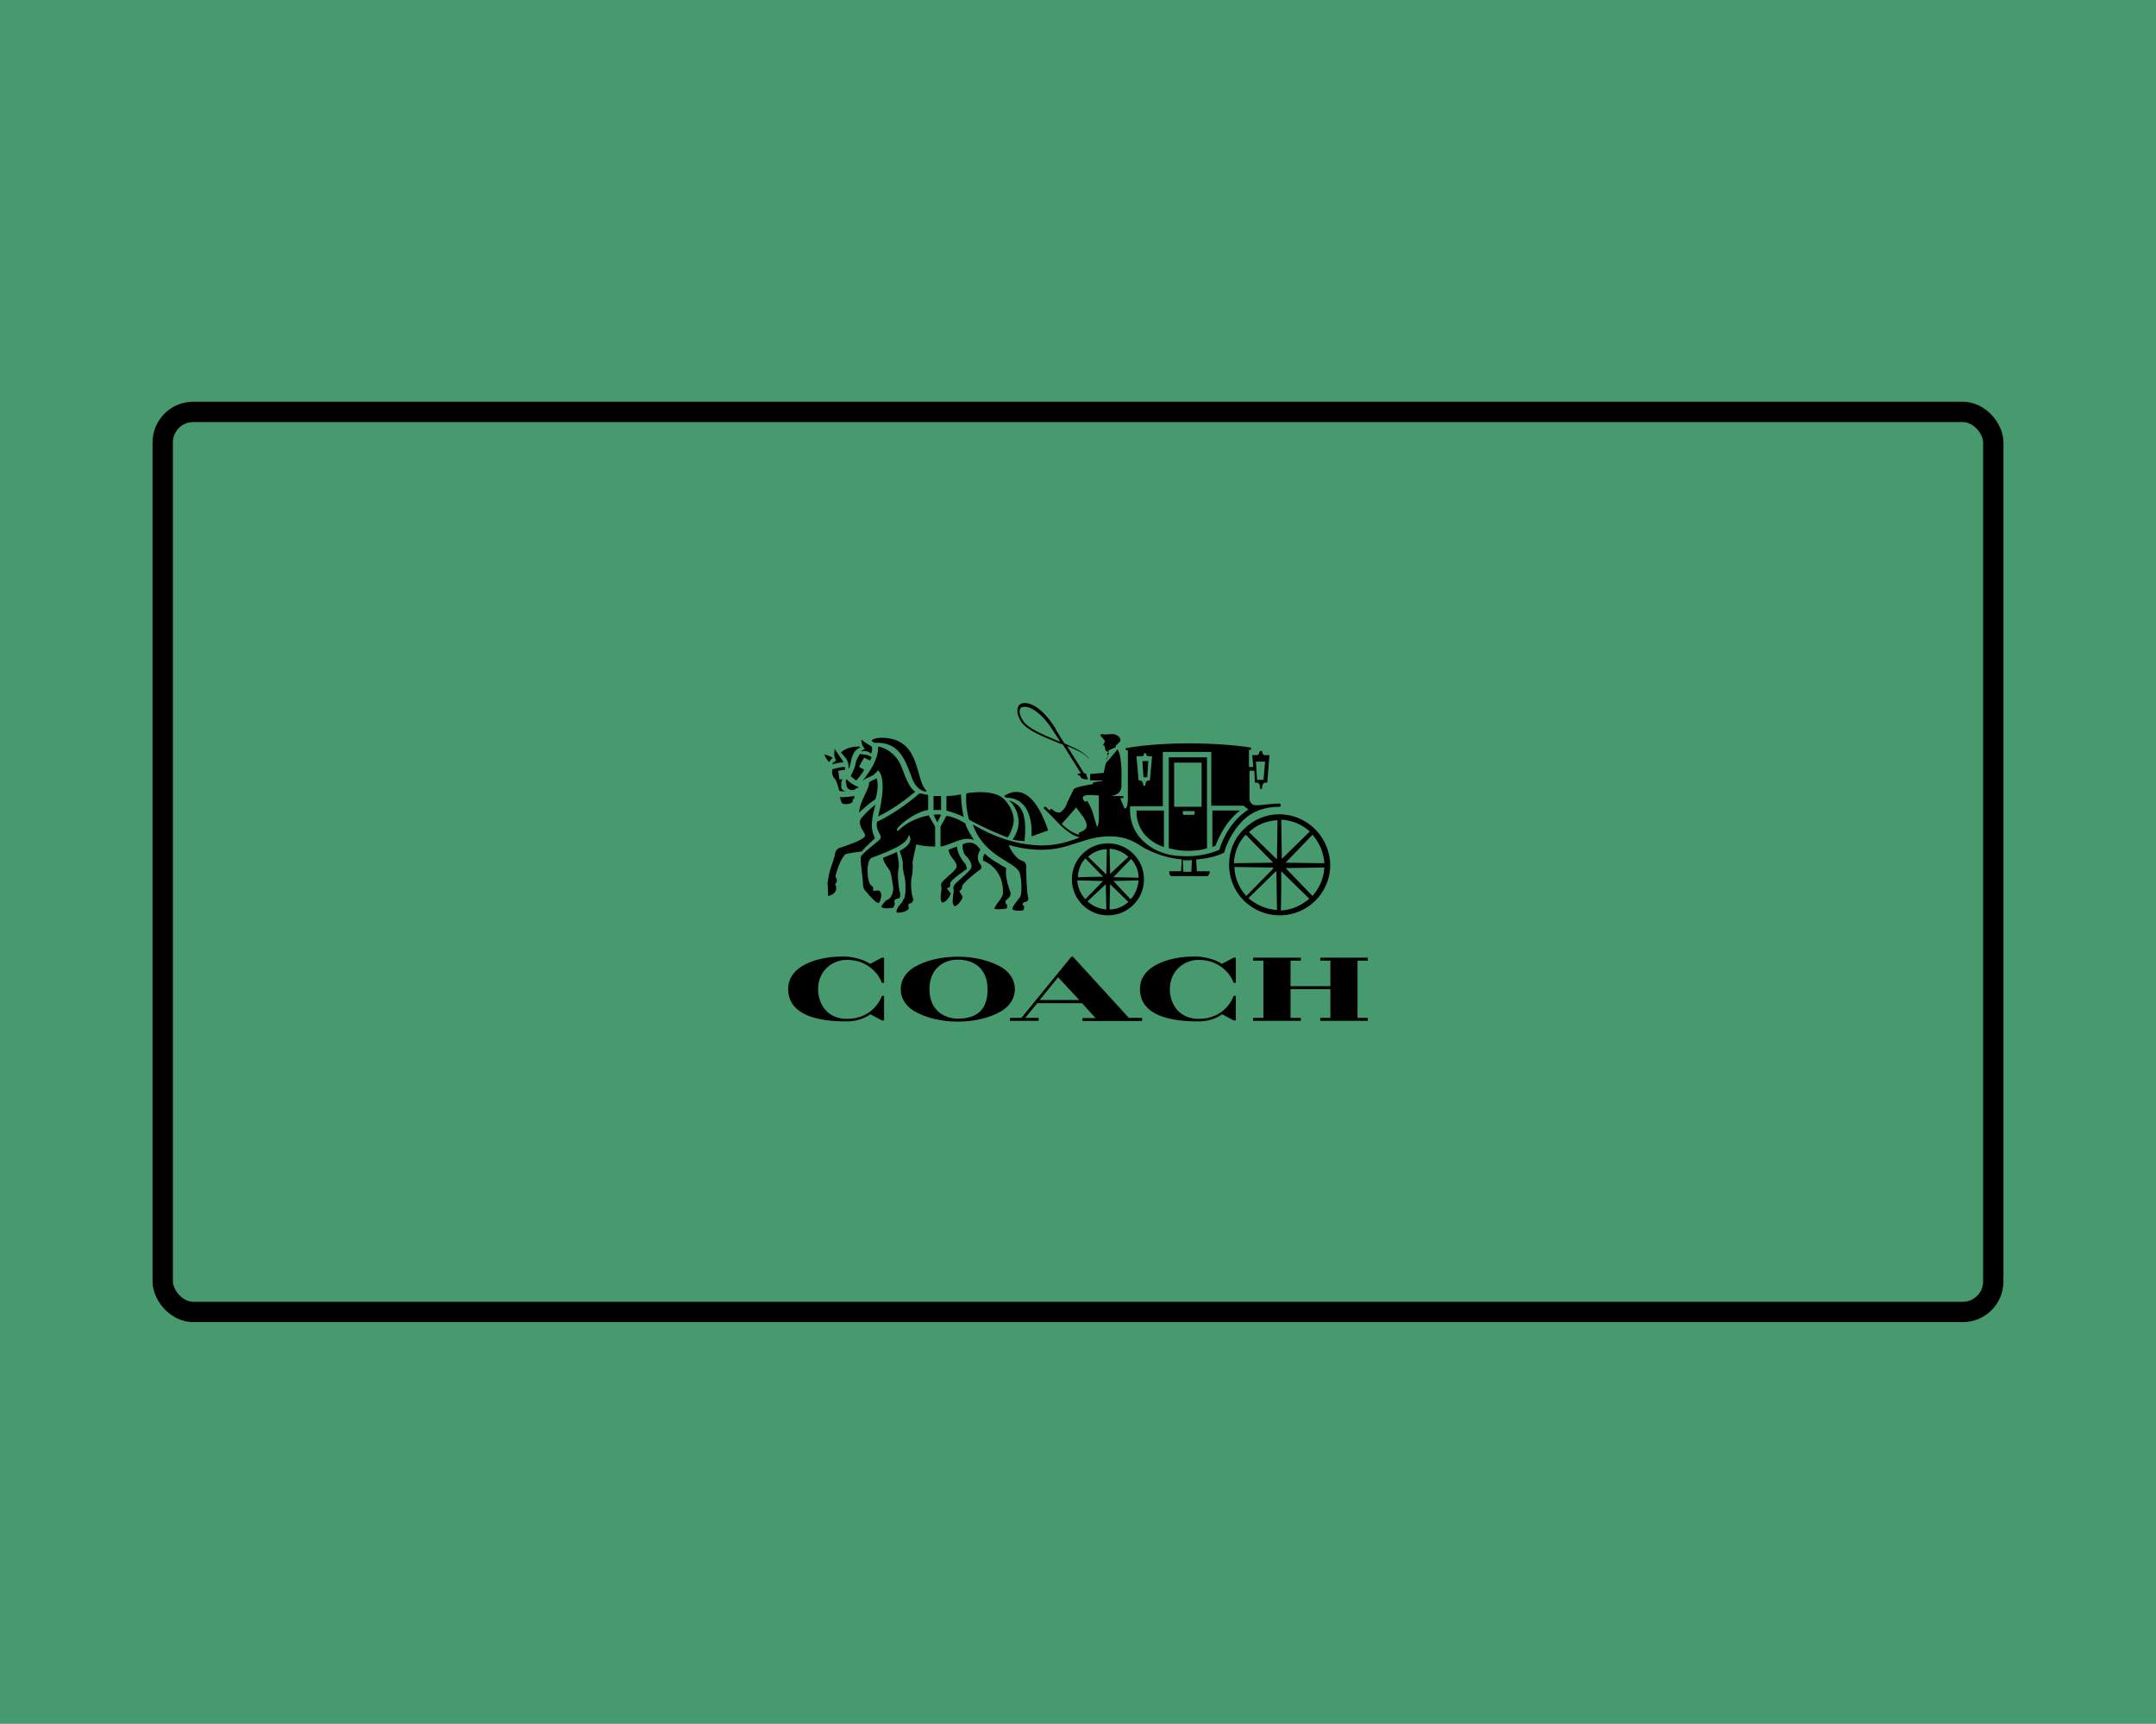 <svg width="424" height="339" viewBox="0 0 424 339" fill="none" xmlns="http://www.w3.org/2000/svg">
<rect width="424" height="339" fill="#469A6E"/>
<path fill-rule="evenodd" clip-rule="evenodd" d="M228.898 166.584V159.395H223.499C223.393 164.364 227.628 166.161 228.898 166.584Z" fill="black"/>
<path fill-rule="evenodd" clip-rule="evenodd" d="M238.32 166.584C238.532 166.478 238.743 166.478 239.061 166.266C240.966 161.298 243.719 159.501 243.931 159.395C242.237 159.395 239.696 159.395 238.426 159.395V166.584H238.32Z" fill="black"/>
<path fill-rule="evenodd" clip-rule="evenodd" d="M184.33 161.721L185.071 160.241C184.648 160.135 184.118 160.135 183.589 160.241L184.33 161.721Z" fill="black"/>
<path fill-rule="evenodd" clip-rule="evenodd" d="M189.517 160.664C189.2 159.184 188.988 157.281 188.988 156.224C187.506 156.541 186.341 156.541 186.13 156.541V159.395C187.506 159.818 188.247 160.029 189.517 160.664Z" fill="black"/>
<path fill-rule="evenodd" clip-rule="evenodd" d="M185.071 159.289V156.541C184.859 156.541 183.801 156.541 183.589 156.541V159.289C183.589 159.289 183.907 159.289 184.33 159.289C184.754 159.289 185.071 159.289 185.071 159.289Z" fill="black"/>
<path fill-rule="evenodd" clip-rule="evenodd" d="M198.198 164.681C199.363 162.778 199.363 161.404 199.363 161.404C199.363 159.395 198.092 157.704 197.245 156.964C194.916 155.061 190.047 156.012 190.047 156.012C189.941 156.752 189.941 159.078 190.576 161.192C192.799 162.461 196.822 164.258 198.198 164.681Z" fill="black"/>
<path fill-rule="evenodd" clip-rule="evenodd" d="M192.799 167.112C192.27 166.266 191.211 165.104 189.306 166.055C189.306 166.055 189.2 167.746 190.047 168.381C190.364 168.698 191.317 169.861 190.999 170.706C190.893 171.129 188.882 172.821 188.353 173.349C187.294 174.195 187.506 174.723 187.506 174.723C187.718 175.675 186.977 177.366 187.612 178.106C187.718 178.212 187.718 178.212 187.718 178.212C188.353 178.212 189.306 176.732 189.306 176.415C189.306 176.203 188.67 175.358 188.67 175.252C188.776 175.041 188.882 175.146 189.094 174.829C189.2 174.723 189.2 174.406 189.2 174.301C189.306 173.666 192.058 171.446 192.587 171.129C193.434 170.601 192.799 169.966 192.799 169.966C191.74 168.698 192.693 167.218 192.799 167.112Z" fill="black"/>
<path fill-rule="evenodd" clip-rule="evenodd" d="M182.636 160.346C182.636 160.346 179.143 160.875 176.708 163.306C176.496 163.518 176.39 163.306 176.39 163.306C176.39 163.306 176.39 163.095 176.496 162.884C177.555 161.509 180.625 159.501 182.53 159.289V156.329C181.789 156.224 181.048 156.012 180.837 156.012C179.037 157.598 175.649 160.135 172.473 161.615C172.156 163.201 173.215 163.941 173.215 164.681C173.215 164.892 173.109 164.998 173.003 165.104C172.368 165.738 169.615 167.746 169.298 168.486C169.086 169.015 169.721 172.715 169.721 173.983C169.721 174.935 170.462 175.463 170.462 175.463C170.78 175.886 172.156 177.578 172.791 177.578C173.215 177.366 173.85 174.829 172.368 175.146C171.627 175.252 171.627 175.146 171.732 174.723C171.732 174.512 171.627 174.301 171.415 174.195C170.462 173.772 170.25 169.121 171.415 168.698C175.543 167.112 178.508 165.949 178.719 164.152C179.99 165.844 177.026 167.323 176.92 167.323C177.131 168.063 177.661 169.332 177.555 169.966C177.449 170.389 177.767 171.975 177.767 171.975C178.19 172.926 178.19 176.309 177.767 176.732C177.661 176.838 177.555 177.155 177.449 177.366C177.131 177.789 176.39 178.423 176.285 179.269C176.179 179.798 178.825 179.269 178.719 178.529C178.719 178.318 178.508 178 178.719 177.789C178.825 177.578 179.037 177.683 179.249 177.578C179.46 177.366 179.672 177.049 179.566 176.732C179.143 175.569 179.037 173.243 179.355 172.186C179.46 171.869 179.566 170.178 179.46 169.649C179.46 169.226 180.201 166.161 180.201 166.055C181.048 166.266 182.107 166.478 183.907 166.478C183.907 165.526 183.907 165.209 183.907 162.566L182.636 160.346Z" fill="black"/>
<path fill-rule="evenodd" clip-rule="evenodd" d="M191.529 165.209C190.364 163.306 189.941 162.461 189.835 161.932C188.247 160.875 186.553 160.452 186.13 160.452C185.812 160.981 184.965 162.566 184.965 162.566C184.965 165.209 184.965 165.526 184.965 166.478C187.188 166.161 189.412 164.258 191.529 165.209Z" fill="black"/>
<path fill-rule="evenodd" clip-rule="evenodd" d="M199.151 165.104C199.998 165.315 200.421 165.315 201.48 165.421C202.115 159.395 200.527 158.126 198.41 157.387C199.257 158.021 201.797 161.298 199.151 165.104Z" fill="black"/>
<path fill-rule="evenodd" clip-rule="evenodd" d="M165.487 154.215C165.381 154.109 165.381 153.687 165.698 153.264C165.593 153.264 165.063 153.264 165.063 153.264C165.063 153.264 165.063 153.264 165.063 153.158L164.851 151.572L166.228 151.361C166.228 151.361 166.228 151.044 166.122 150.832C165.063 150.832 163.899 151.255 163.687 151.255C163.475 152.629 164.11 153.052 164.11 153.052C164.64 153.581 164.957 155.378 165.063 155.484C165.381 155.695 166.122 155.589 166.439 155.589C165.063 155.484 165.487 154.215 165.487 154.215Z" fill="black"/>
<path fill-rule="evenodd" clip-rule="evenodd" d="M172.368 153.052C172.156 153.264 171.309 153.475 170.886 153.898C171.203 154.744 168.98 157.704 168.98 159.712C168.98 159.818 168.98 159.712 168.98 159.818C169.403 159.289 171.415 157.598 172.156 157.175C172.579 156.012 172.791 153.898 172.368 153.052Z" fill="black"/>
<path fill-rule="evenodd" clip-rule="evenodd" d="M165.169 156.752C165.169 156.752 165.169 156.858 165.275 157.069C165.487 157.809 165.487 158.126 166.228 158.126C166.333 158.126 167.816 158.232 167.71 157.281C167.71 157.175 168.133 156.964 168.027 156.752C168.027 156.435 167.921 156.541 167.921 156.541C167.392 156.647 165.698 156.858 165.169 156.752Z" fill="black"/>
<path fill-rule="evenodd" clip-rule="evenodd" d="M164.428 149.564C163.899 149.881 163.687 150.092 163.687 150.304C163.793 150.304 164.11 150.198 164.534 150.092C164.746 150.092 164.957 149.987 165.169 149.987C165.381 149.987 165.698 149.881 165.91 149.881C165.275 148.929 164.11 147.238 164.11 147.238C164.11 147.238 164.11 147.344 164.11 147.767C163.899 148.718 164.428 149.564 164.428 149.564Z" fill="black"/>
<path fill-rule="evenodd" clip-rule="evenodd" d="M172.05 164.786C171.521 163.624 170.991 162.461 172.156 158.232C171.203 158.972 169.615 160.452 169.192 161.192C168.768 162.461 170.039 163.624 170.144 164.258C170.25 165.209 165.169 166.689 164.957 166.795C164.534 167.006 164.216 167.535 164.216 167.958C164.216 168.381 163.158 171.235 163.158 171.446C163.052 171.763 162.734 173.666 162.734 173.666C162.84 174.301 162.84 176.203 162.84 176.203C165.169 175.675 164.322 173.878 164.216 173.878C164.216 173.772 164.322 173.772 164.428 173.666C164.534 173.455 164.64 173.032 164.534 172.821C164.216 172.398 164.322 172.186 164.322 172.186C164.746 170.495 165.698 168.275 166.333 167.958C166.439 167.852 168.768 167.535 169.509 167.429C169.721 166.901 172.156 164.892 172.05 164.786Z" fill="black"/>
<path fill-rule="evenodd" clip-rule="evenodd" d="M189.835 169.861C189.306 169.332 188.141 167.641 188.247 166.478C187.506 166.689 186.553 167.112 186.553 167.112C186.659 168.592 188.141 169.226 188.141 170.389C188.141 171.023 186.447 172.292 185.918 172.821C184.859 173.666 185.071 174.195 185.071 174.195C185.389 174.935 184.648 176.415 185.177 177.366C185.177 177.472 185.283 177.472 185.389 177.472C186.024 177.472 186.977 176.098 186.977 175.675C186.977 175.569 185.918 174.618 186.341 174.618C186.977 174.512 186.871 174.195 186.871 173.772C186.871 172.926 190.152 171.023 190.152 170.812C190.047 170.389 189.941 170.072 189.835 169.861Z" fill="black"/>
<path fill-rule="evenodd" clip-rule="evenodd" d="M173.638 168.698C173.85 169.861 174.802 170.812 175.014 171.235C175.438 172.398 175.543 174.089 175.649 174.406C175.755 175.675 175.12 176.838 174.485 176.943C174.167 177.049 173.32 178.106 173.32 178.318C173.638 178.846 175.543 178.529 175.543 178.529C175.861 178.423 175.967 177.683 175.967 177.683C175.649 176.838 176.39 176.732 176.496 176.732C177.237 176.732 177.025 175.675 177.025 175.675C176.814 175.252 176.39 172.081 176.708 170.812C176.92 169.966 176.496 168.169 176.39 167.535C175.649 167.852 175.014 168.169 173.638 168.698Z" fill="black"/>
<path fill-rule="evenodd" clip-rule="evenodd" d="M197.457 156.541C197.563 156.647 197.88 156.858 197.88 156.858C203.491 156.964 202.856 164.046 202.856 164.469L206.138 163.306C202.962 153.898 199.045 155.484 197.457 156.541Z" fill="black"/>
<path fill-rule="evenodd" clip-rule="evenodd" d="M198.727 175.569C198.621 175.146 197.563 172.609 197.88 170.706C197.669 170.601 196.716 170.072 196.292 169.755C195.657 169.438 194.493 168.698 193.646 167.852C193.646 167.852 193.222 168.486 193.328 169.226C195.869 170.283 197.351 172.609 197.245 175.675C197.245 176.309 196.187 177.578 196.187 177.578C195.551 178.423 195.551 178.74 195.551 178.74C196.716 178.952 197.986 178.635 197.986 178.635C198.092 178.529 198.092 178 197.986 177.895C197.351 177.26 198.092 176.838 198.092 176.838C198.516 176.52 198.833 176.098 198.727 175.569Z" fill="black"/>
<path fill-rule="evenodd" clip-rule="evenodd" d="M171.309 148.189C171.627 147.45 171.521 146.921 171.415 146.815C171.097 146.604 169.827 145.864 169.403 145.441C169.298 145.441 169.509 146.392 169.615 146.604C169.827 147.132 170.145 147.238 170.145 147.238C170.145 147.238 169.509 147.555 169.298 147.767C169.509 147.767 170.462 147.45 171.309 148.189Z" fill="black"/>
<path fill-rule="evenodd" clip-rule="evenodd" d="M168.345 153.475C168.662 153.264 169.827 151.784 169.933 151.361L168.98 150.832C168.98 150.832 168.98 150.832 168.98 150.727C169.509 149.669 169.933 149.035 169.933 149.035C169.933 149.035 169.933 149.035 170.039 149.035L171.097 149.564C171.309 149.141 171.309 149.141 171.415 148.929C170.885 148.401 169.615 148.295 169.086 148.295C168.768 148.824 168.239 149.775 168.239 150.304C168.133 151.044 167.286 152.629 167.286 152.629L168.345 153.475Z" fill="black"/>
<path fill-rule="evenodd" clip-rule="evenodd" d="M166.545 153.264C166.439 153.158 166.333 153.475 166.333 153.687C166.227 153.898 166.439 153.898 166.439 154.004C166.439 154.321 166.439 154.744 166.757 155.061C166.969 155.272 167.286 155.378 167.71 155.378C167.815 155.378 168.239 155.272 168.451 154.955C168.556 154.849 168.662 155.061 168.768 154.955C168.874 154.849 168.874 154.744 168.768 154.744C168.133 154.532 167.18 154.004 166.545 153.264Z" fill="black"/>
<path fill-rule="evenodd" clip-rule="evenodd" d="M179.143 152.418C179.354 153.158 180.096 155.378 182.107 155.695L182.213 155.484C179.99 153.581 181.154 145.758 174.273 145.124C172.05 144.912 171.415 145.547 171.415 145.652C171.415 145.652 171.732 146.075 172.05 146.075C176.708 145.864 177.872 149.141 179.143 152.418Z" fill="black"/>
<path fill-rule="evenodd" clip-rule="evenodd" d="M177.131 150.409C176.496 148.929 174.803 147.132 172.685 146.815C172.897 149.987 169.404 153.687 169.721 153.475C170.568 152.841 171.097 152.841 171.732 152.418C172.05 152.207 172.685 151.467 172.685 151.467C174.591 153.369 172.897 159.712 172.685 160.558C176.285 158.866 179.566 156.012 179.99 155.695C178.614 154.849 177.767 151.889 177.131 150.409Z" fill="black"/>
<path fill-rule="evenodd" clip-rule="evenodd" d="M163.052 149.881C163.158 149.669 163.581 149.141 163.793 149.035C163.475 148.824 162.522 148.401 162.099 148.401C162.099 148.401 162.522 149.352 163.052 149.881Z" fill="black"/>
<path fill-rule="evenodd" clip-rule="evenodd" d="M237.367 148.929H229.851V166.795C231.015 167.112 232.18 167.323 233.662 167.323C233.662 167.323 236.097 167.323 237.367 166.795C237.367 162.566 237.367 148.929 237.367 148.929ZM234.932 159.818C234.932 160.135 234.826 160.241 234.826 160.241H233.768H232.709C232.709 160.241 232.603 160.029 232.603 159.818C232.603 159.712 232.603 159.501 232.603 159.501H234.932V159.818ZM236.308 158.655C236.308 158.655 235.25 158.655 233.556 158.655C231.968 158.655 230.909 158.655 230.909 158.655V149.987H236.308V158.655Z" fill="black"/>
<path fill-rule="evenodd" clip-rule="evenodd" d="M225.616 152.841L225.828 149.669H224.664L224.875 152.841H225.616Z" fill="black"/>
<path fill-rule="evenodd" clip-rule="evenodd" d="M217.465 150.092L217.041 151.995L214.395 152.207V153.475H216.83V153.581C216.83 153.581 215.242 153.792 214.924 153.898C214.924 153.898 214.924 154.109 214.924 154.215C214.183 154.321 211.325 154.744 211.113 155.272C210.901 155.801 209.737 158.021 209.631 158.444C209.419 158.972 208.784 159.606 208.572 159.712C208.255 159.924 207.514 159.712 207.196 159.395C207.09 159.289 206.773 158.972 206.667 159.078C206.561 159.184 206.455 159.289 206.455 159.395C206.138 159.184 205.926 158.866 205.608 158.655C205.608 158.655 205.397 158.655 205.291 158.761C205.185 158.866 205.291 158.972 205.291 158.972C205.82 159.501 206.455 160.135 207.09 160.769C208.572 162.355 210.372 164.258 212.384 164.681C210.372 165.421 208.043 166.266 204.867 166.266C200.315 166.161 196.081 164.892 191.317 162.144C193.54 168.592 199.786 169.438 200.527 171.658C200.95 173.032 200.95 175.252 200.739 176.098C200.633 176.626 198.833 178.318 199.151 178.846C199.257 179.058 200.421 179.163 200.845 179.058C201.056 179.058 201.162 179.058 201.268 178.952C201.374 178.846 201.48 178.318 201.374 178.212C201.374 178.106 201.162 178 201.162 178C200.95 177.683 201.374 177.366 201.586 177.366C202.009 177.366 202.327 176.943 202.221 176.626C201.903 175.781 201.797 170.918 201.797 170.918C201.903 170.283 201.797 169.543 201.162 169.332C199.68 168.909 198.516 166.795 198.41 166.161C199.468 166.478 201.797 167.112 204.867 167.112C210.372 167.112 213.23 164.469 218.206 164.469C222.123 164.469 223.923 166.161 224.875 166.689C226.887 167.746 229.216 168.698 232.391 169.015L232.286 171.129C232.286 171.235 232.286 171.341 232.18 171.341H229.957C229.957 171.341 229.957 171.446 229.957 171.658C229.957 171.763 229.957 171.869 229.957 171.869L230.274 172.292C231.121 172.292 236.732 172.292 237.473 172.292C237.579 172.292 237.79 171.869 237.79 171.869C237.79 171.869 237.896 171.763 237.896 171.658C237.896 171.446 237.896 171.341 237.896 171.341H235.462C235.356 171.341 235.356 171.235 235.356 171.129L235.25 169.015C238.532 168.803 240.649 167.746 240.755 167.641C240.755 167.641 241.284 165.315 243.189 162.778C244.248 161.404 246.471 158.655 251.658 158.655C251.658 158.655 251.87 158.655 251.87 158.338C251.87 158.021 251.658 158.021 251.658 158.021C250.6 158.021 248.694 158.232 247.636 158.338C247.212 158.338 246.895 158.338 246.683 158.338C246.154 158.232 245.73 157.704 245.73 157.069C245.73 156.964 245.73 153.052 245.73 151.572H246.683L246.789 153.898H247.106C247.636 153.898 247.742 154.427 247.742 154.427L247.847 155.167H248.165L248.271 154.427C248.271 154.427 248.377 153.898 248.906 153.898H249.224L249.647 148.507H248.8C248.271 148.507 248.271 147.978 248.271 147.978C248.271 147.978 248.271 147.661 247.953 147.661C247.742 147.661 247.636 147.978 247.636 147.978C247.636 147.978 247.636 148.507 247.106 148.507H246.259L246.471 150.832H245.624C245.624 150.621 245.624 147.45 245.624 147.45H245.942C245.942 147.45 246.048 147.344 246.048 147.238C246.048 147.132 246.048 147.027 246.048 147.027C246.048 147.027 241.39 146.181 233.662 146.181C226.146 146.181 221.382 147.132 221.382 147.132C221.382 147.132 221.382 147.238 221.382 147.344C221.382 147.45 221.488 147.555 221.488 147.555H221.805V156.964C221.805 157.069 221.805 158.444 221.488 158.866C221.382 158.972 221.382 158.972 221.276 158.972C221.064 158.972 221.064 158.866 221.064 158.761C220.852 158.338 220.323 157.069 220.323 156.964H220.852C220.852 156.964 220.958 156.858 220.958 156.752C220.958 156.647 220.852 156.541 220.852 156.541H218.524C220.323 156.224 220.535 155.272 220.535 154.427C220.641 150.621 220.429 149.564 220.217 148.401C220.111 147.978 219.794 147.344 219.794 147.344L217.677 149.881L217.465 150.092ZM248.8 149.775L248.483 153.369H247.212L247.001 149.775H248.8ZM212.701 163.518C212.595 163.624 212.172 163.729 212.172 163.835C212.172 163.941 212.172 164.046 212.278 164.152C211.113 163.941 209.949 163.095 208.784 162.038C208.89 161.932 211.537 158.972 211.642 158.761C211.96 159.289 212.913 160.452 213.125 160.769C214.289 162.672 213.442 163.201 212.701 163.518ZM215.771 162.672C215.559 162.144 214.924 159.924 214.818 159.501C214.607 158.972 213.971 157.598 213.76 157.492C213.654 157.492 213.442 157.704 213.442 157.704C213.442 157.704 212.701 157.175 213.019 156.647C213.442 156.118 215.665 156.435 216.089 156.435V160.769C216.089 160.875 216.195 161.826 215.771 162.672ZM224.558 148.718C224.981 148.718 224.981 148.295 224.981 148.295C224.981 148.295 224.981 148.084 225.193 148.084C225.405 148.084 225.405 148.295 225.405 148.295C225.405 148.295 225.405 148.718 225.934 148.718H226.569L226.146 153.475H225.934C225.405 153.475 225.299 154.004 225.299 154.004L225.193 154.532H224.875L224.769 154.004C224.769 154.004 224.664 153.475 224.134 153.475H223.923L223.499 148.718H224.558ZM234.297 171.235C234.297 171.341 234.297 171.446 234.191 171.446H232.815C232.709 171.446 232.709 171.341 232.709 171.235L232.603 169.121C233.027 169.226 234.085 169.226 234.403 169.121L234.297 171.235ZM239.802 167.112C239.802 167.112 237.155 168.381 233.556 168.381C231.862 168.381 230.274 168.275 228.792 167.746C227.416 167.323 222.229 165.209 222.229 159.184V158.549H228.686V147.872H238.214V158.444H244.566L245.518 159.184C241.072 162.038 239.802 167.112 239.802 167.112Z" fill="black"/>
<path fill-rule="evenodd" clip-rule="evenodd" d="M214.077 149.035C213.23 147.978 211.537 147.132 209.313 146.181L207.62 143.432C207.62 143.432 207.62 143.432 207.62 143.327C204.656 138.57 202.221 138.253 201.586 138.253H201.48C200.844 138.253 200.421 138.57 200.209 138.992C199.892 139.732 200.103 140.79 200.844 141.952C202.009 143.644 204.973 144.807 207.831 145.97C208.255 146.181 208.678 146.287 208.996 146.392L212.595 152.101H212.489C212.278 152.101 211.854 152.101 211.96 152.312C212.066 152.629 212.383 152.312 212.489 152.735C212.701 153.369 213.971 153.264 213.971 153.264L213.548 152.101H213.23L209.843 146.71C211.642 147.45 213.23 148.084 213.971 149.035L214.077 149.141C214.183 149.141 214.183 149.141 214.183 149.035C214.183 149.141 214.183 149.141 214.077 149.035ZM207.937 145.652C205.185 144.49 202.327 143.327 201.268 141.847C200.633 140.895 200.315 139.944 200.633 139.415C200.739 139.098 201.056 138.992 201.48 138.992C201.48 138.992 201.48 138.992 201.586 138.992C202.75 138.992 204.973 140.261 207.196 143.855L208.572 145.97C208.361 145.758 208.149 145.758 207.937 145.652Z" fill="black"/>
<path fill-rule="evenodd" clip-rule="evenodd" d="M169.086 146.815C166.545 146.71 165.381 147.978 165.381 147.978C165.381 147.978 166.228 148.929 166.439 149.247C166.969 149.987 166.863 150.727 166.863 151.255C167.392 150.515 167.18 149.247 168.027 147.872C168.345 147.45 168.768 147.132 169.192 147.027C169.086 146.921 169.086 146.921 169.086 146.815Z" fill="black"/>
<path fill-rule="evenodd" clip-rule="evenodd" d="M217.677 149.775L217.888 148.401L218.1 148.189L217.994 147.555L219.476 146.921C219.37 146.71 219.37 146.71 219.582 146.498C219.688 146.392 220.217 145.864 220.323 145.758C220.535 144.807 219.159 144.172 218.312 144.384C217.994 144.384 217.253 144.49 216.83 144.384C216.724 144.384 216.512 144.384 216.512 144.384L216.406 144.595C216.406 144.701 217.041 145.335 217.253 145.652C217.465 145.864 216.724 146.498 217.041 146.604C217.041 146.604 217.253 146.604 217.253 146.71C217.253 146.71 217.253 146.921 217.253 147.027L217.359 147.132C217.359 147.238 217.359 147.555 217.465 147.661C217.571 147.767 218.1 147.872 218.1 147.872C218.1 147.872 218.1 147.872 218.1 147.978L217.888 148.084C217.782 148.084 217.571 148.295 217.782 148.401C217.888 148.507 217.994 148.612 217.994 148.612C217.888 148.718 217.677 148.824 217.677 149.247C217.677 149.669 217.782 149.987 217.888 150.198L217.677 149.775Z" fill="black"/>
<path fill-rule="evenodd" clip-rule="evenodd" d="M217.888 165.844C213.972 165.844 210.796 169.015 210.796 172.926C210.796 176.838 213.972 180.009 217.888 180.009C221.805 180.009 224.981 176.838 224.981 172.926C224.981 169.015 221.805 165.844 217.888 165.844ZM218.418 171.763L218.312 171.869L218.206 166.901C219.582 167.006 220.853 167.535 221.911 168.486L218.418 171.763ZM218.312 173.983V173.878L221.911 177.366C220.853 178.318 219.582 178.846 218.206 178.846L218.312 173.983ZM223.923 172.609L218.947 172.503L222.441 168.909C223.393 169.966 223.923 171.235 223.923 172.609ZM222.335 176.838L218.947 173.243L223.923 173.138C223.817 174.195 223.499 175.252 222.864 176.203C222.758 176.415 222.546 176.626 222.335 176.838ZM216.936 172.398L211.96 172.503C211.96 171.763 212.172 171.129 212.384 170.495C212.595 169.861 213.019 169.332 213.442 168.803L216.724 172.186L216.936 172.398ZM217.465 173.878C217.465 173.878 217.465 173.772 217.465 173.878L217.571 178.846C216.195 178.74 214.924 178.212 213.866 177.26L217.465 173.878ZM217.571 171.869V171.975L213.972 168.486C215.03 167.535 216.3 167.006 217.677 167.006L217.571 171.869ZM216.936 173.243C217.042 173.243 216.936 173.243 216.936 173.243L213.442 176.838C212.489 175.781 211.96 174.512 211.854 173.138L216.936 173.243Z" fill="black"/>
<path fill-rule="evenodd" clip-rule="evenodd" d="M251.553 160.135C248.906 160.135 246.471 161.192 244.566 163.095C242.66 164.998 241.708 167.429 241.708 170.072C241.708 172.609 242.66 175.041 244.46 176.943C244.566 177.049 244.672 177.155 244.778 177.26L244.883 177.366C246.789 179.058 249.118 180.009 251.659 180.009C257.163 180.009 261.61 175.569 261.61 170.072C261.504 164.575 257.058 160.135 251.553 160.135ZM257.587 163.518L252.188 168.803L252.082 168.909V168.803L251.976 161.192C254.093 161.298 256.105 162.144 257.587 163.518ZM251.976 171.446C251.976 171.446 251.976 171.341 252.082 171.446L257.481 176.732C255.893 178.106 253.988 178.952 251.87 179.058C251.976 178.952 251.976 171.446 251.976 171.446ZM252.823 169.649L258.116 164.152C259.492 165.738 260.339 167.746 260.445 169.755L252.823 169.649ZM252.823 170.706L260.445 170.601C260.339 172.715 259.492 174.618 258.116 176.203L252.823 170.706ZM251.129 168.803C251.129 168.803 251.129 169.015 251.023 168.909L245.624 163.624C247.212 162.144 249.118 161.404 251.235 161.298L251.129 168.803ZM250.918 171.341C250.918 171.341 251.023 171.341 251.023 171.446L251.129 178.952C249.118 178.846 247.107 178 245.519 176.626L250.918 171.341ZM250.177 169.438L250.282 169.543C250.388 169.649 250.177 169.649 250.177 169.649L242.66 169.755C242.766 167.641 243.507 165.632 244.989 164.152L250.177 169.438ZM242.766 170.495L250.282 170.601C250.388 170.601 250.388 170.601 250.388 170.706V170.812L245.095 176.203C243.719 174.723 242.872 172.715 242.766 170.706V170.495Z" fill="black"/>
<path fill-rule="evenodd" clip-rule="evenodd" d="M196.936 190.198C194.637 188.874 191.597 188.134 188.362 188.134C185.088 188.134 182.048 188.874 179.788 190.198C178.112 191.21 177.137 192.767 177.137 194.519C177.137 196.271 178.112 197.829 179.788 198.841C182.087 200.165 185.127 200.904 188.362 200.904C191.636 200.904 194.676 200.165 196.936 198.841C198.612 197.829 199.587 196.271 199.587 194.519C199.587 192.767 198.612 191.21 196.936 190.198ZM188.323 200.32C186.257 200.32 182.789 199.114 182.789 194.519C182.789 190.509 185.556 188.718 188.323 188.718C192.026 188.718 194.208 190.899 194.208 194.519C194.247 198.413 192.298 200.32 188.323 200.32Z" fill="black"/>
<path fill-rule="evenodd" clip-rule="evenodd" d="M269 188.913V188.329H259.646V188.913H261.634V193.935H253.8V188.913H255.827V188.407V188.329H246.434V188.913H248.461V200.165H246.434V200.749H255.827V200.165H253.8V194.519H261.634V200.165H259.646V200.749H268.922H269V200.165H266.973V188.913H269Z" fill="black"/>
<path fill-rule="evenodd" clip-rule="evenodd" d="M211.006 188.134H210.694L200.873 200.165H198.612V200.749H204.264V200.165H201.613L203.991 197.284H212.799L215.449 200.204H212.877V200.788H224.608V200.165H221.997L211.006 188.134ZM204.458 196.661L208.083 192.183L212.253 196.661H204.458Z" fill="black"/>
<path fill-rule="evenodd" clip-rule="evenodd" d="M171.135 189.536C170.979 189.458 170.512 189.147 169.732 188.835C168.875 188.524 167.511 188.096 165.757 188.096C162.951 188.096 160.339 188.641 158.43 189.614C156.169 190.743 155 192.456 155 194.481C155 198.685 158.936 200.866 166.419 200.866C168.251 200.866 169.849 200.398 171.174 199.464L173.435 200.671H173.864V195.843H173.435L173.396 195.882V195.921C173.396 195.96 173.006 197.05 171.993 198.14C171.057 199.153 169.343 200.359 166.536 200.359C164.666 200.359 163.146 199.659 162.132 198.374C161.353 197.362 160.885 195.96 160.885 194.558C160.885 190.782 163.808 188.757 166.536 188.757C168.407 188.757 170.083 189.341 171.408 190.47C172.538 191.405 173.162 192.495 173.396 193.235V193.274H173.864V188.329H173.435L171.135 189.536Z" fill="black"/>
<path fill-rule="evenodd" clip-rule="evenodd" d="M240.315 189.536C240.159 189.458 239.691 189.147 238.912 188.835C238.054 188.524 236.69 188.096 234.936 188.096C232.13 188.096 229.519 188.641 227.609 189.614C225.349 190.743 224.179 192.456 224.179 194.481C224.179 198.685 228.116 200.866 235.599 200.866C237.431 200.866 239.029 200.398 240.354 199.464L242.614 200.671H243.043V195.843H242.614L242.575 195.882V195.921C242.575 195.96 242.186 197.05 241.172 198.14C240.237 199.153 238.522 200.359 235.716 200.359C233.845 200.359 232.325 199.659 231.312 198.374C230.532 197.362 230.065 195.96 230.065 194.558C230.065 190.782 232.988 188.757 235.716 188.757C237.587 188.757 239.263 189.341 240.588 190.47C241.718 191.405 242.341 192.495 242.575 193.235V193.274H243.043V188.329H242.614L240.315 189.536Z" fill="black"/>
<rect x="32" y="81" width="360" height="177" rx="6" stroke="black" stroke-width="4"/>
</svg>
